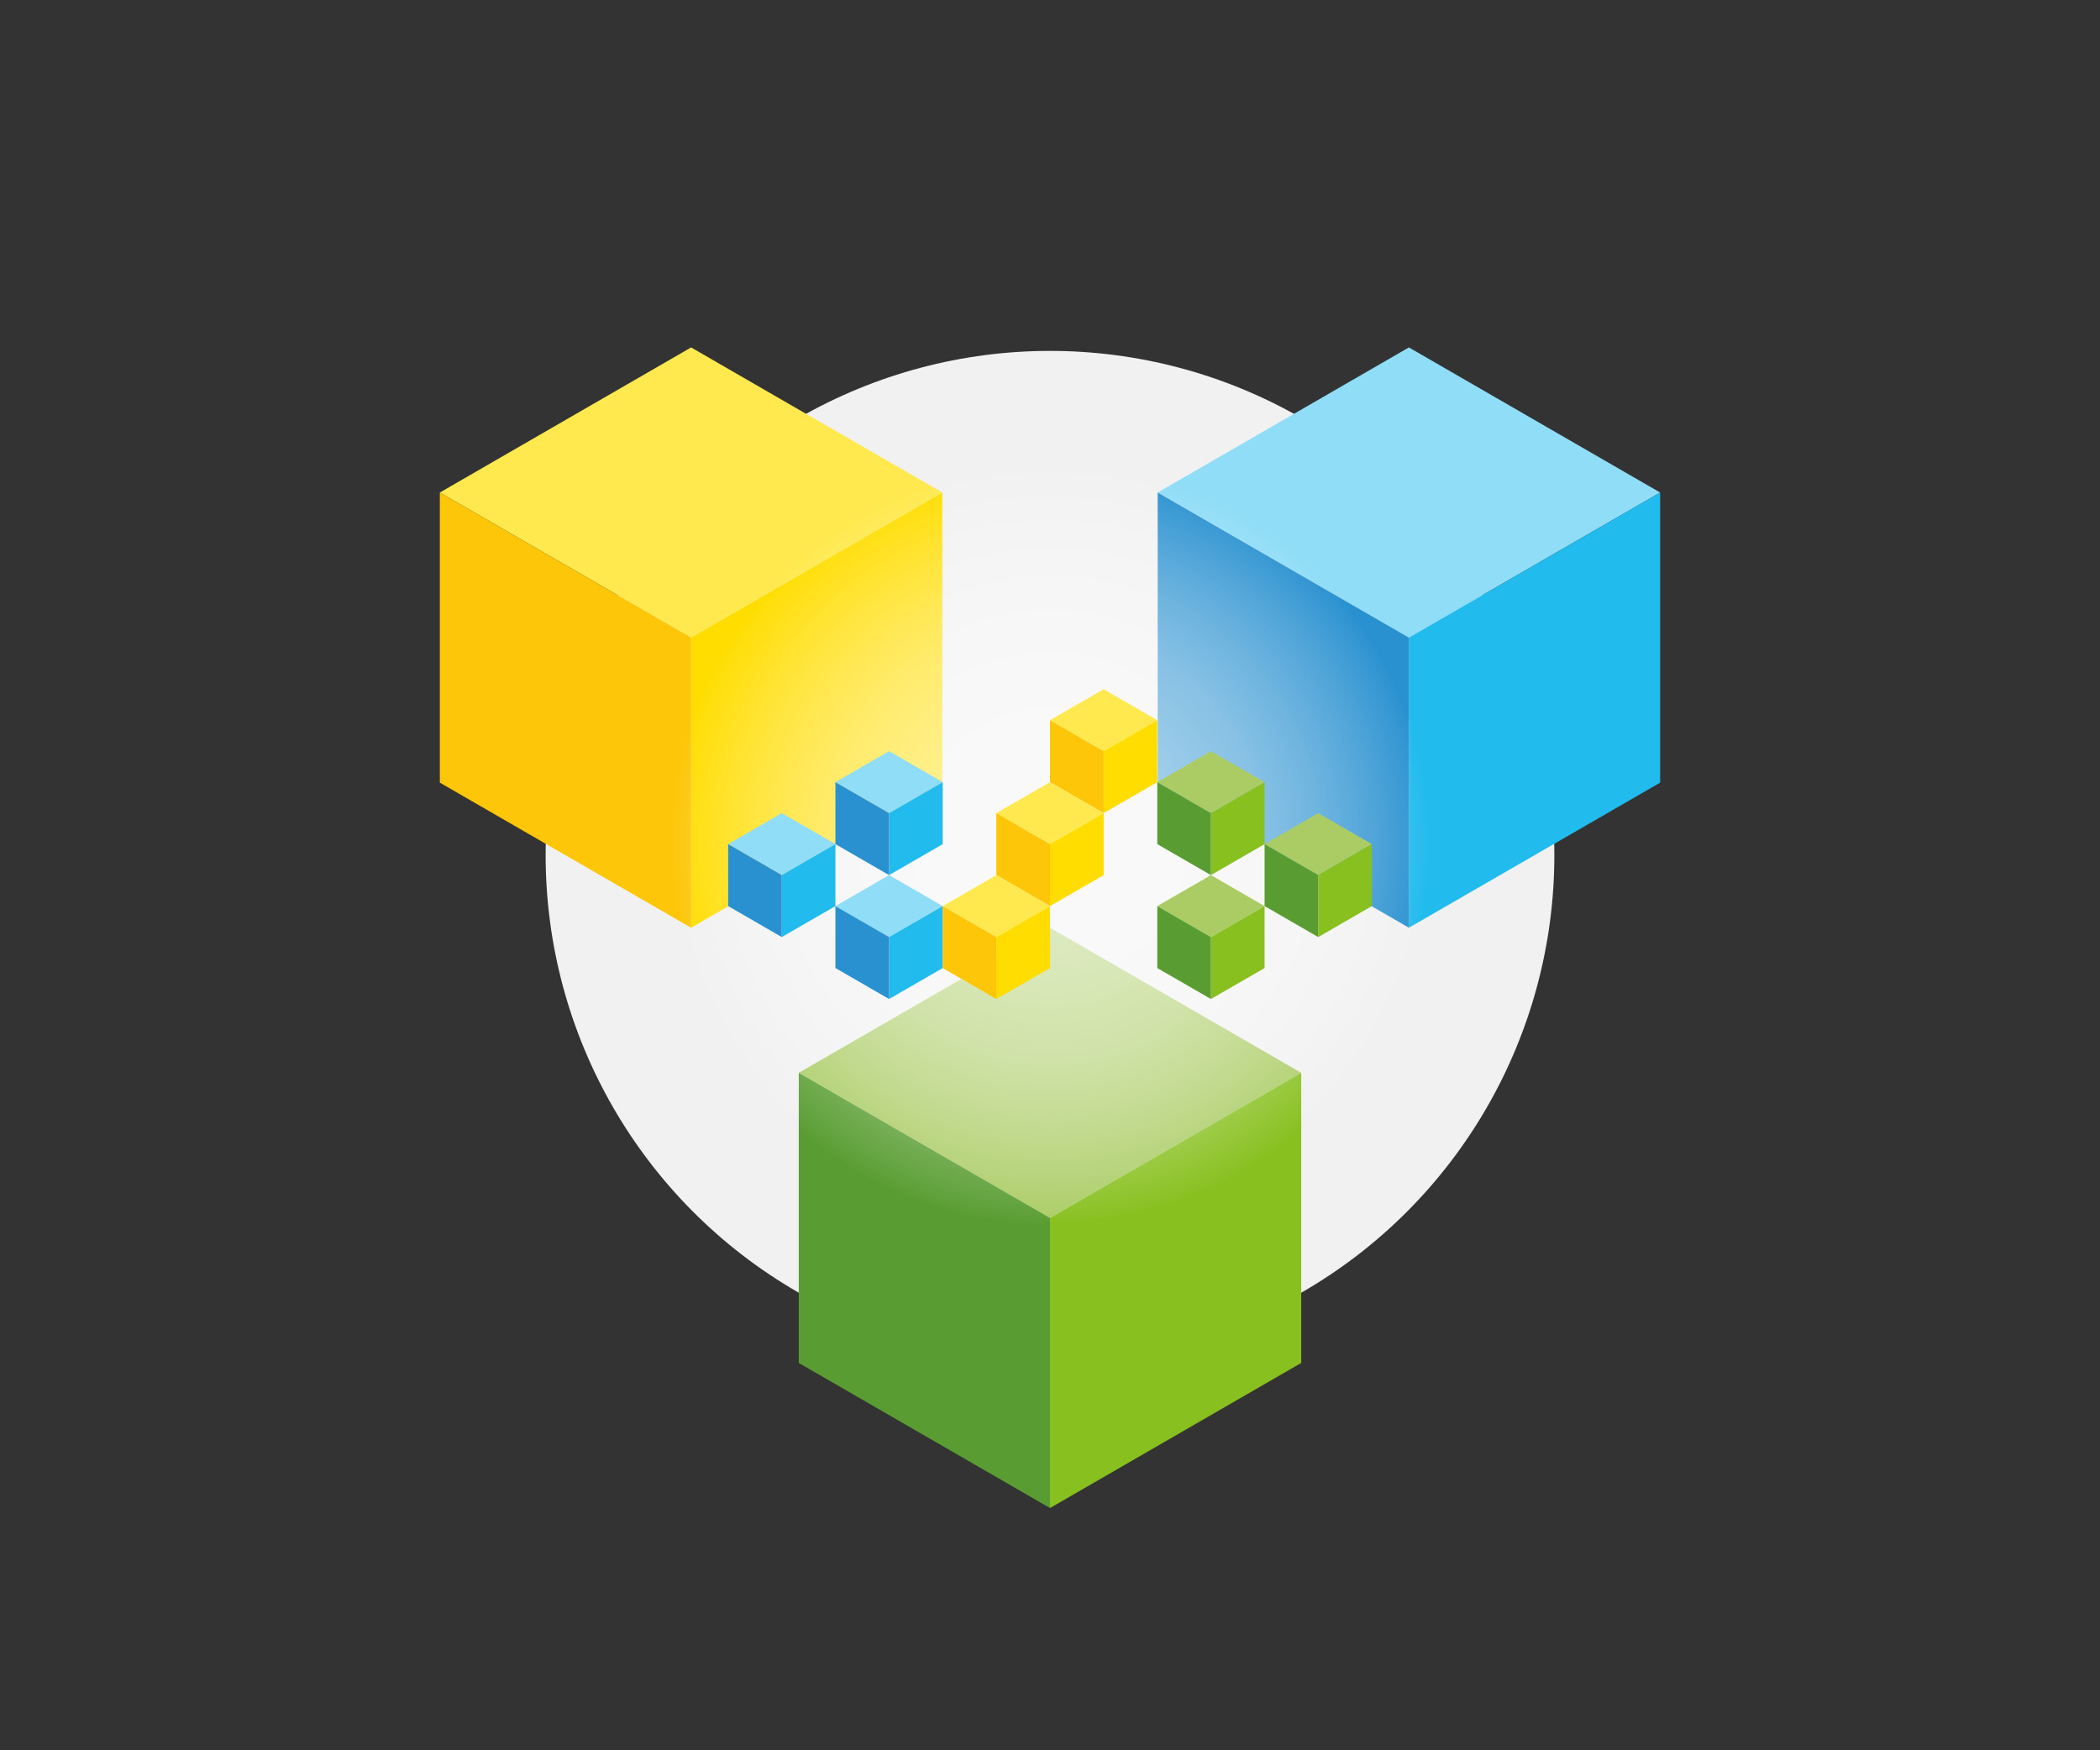 <?xml version="1.0" encoding="UTF-8"?>
<svg xmlns="http://www.w3.org/2000/svg" xmlns:xlink="http://www.w3.org/1999/xlink" id="Layer_1" data-name="Layer 1" viewBox="0 0 600 500">
  <rect x="0" y="0" width="600" height="500" fill="#333333" stroke="none"/>
  <defs>
    <style>
      .cls-1 {
        fill: url(#radial-gradient);
        opacity: .77;
      }

      .cls-1, .cls-2, .cls-3, .cls-4, .cls-5, .cls-6, .cls-7, .cls-8, .cls-9, .cls-10, .cls-11 {
        stroke-width: 0px;
      }

      .cls-2 {
        fill: #2a91d0;
      }

      .cls-3 {
        fill: #88c01f;
      }

      .cls-4 {
        fill: #599d32;
      }

      .cls-5 {
        fill: #21bbee;
      }

      .cls-6 {
        fill: #abcc65;
      }

      .cls-7 {
        fill: #90ddf7;
      }

      .cls-8 {
        fill: #f1f1f1;
      }

      .cls-9 {
        fill: #fd0;
      }

      .cls-10 {
        fill: #ffe94e;
      }

      .cls-11 {
        fill: #fdc608;
      }
    </style>
    <radialGradient id="radial-gradient" cx="300" cy="241.14" fx="300" fy="241.14" r="134.15" gradientUnits="userSpaceOnUse">
      <stop offset="0" stop-color="#fff" stop-opacity=".8"></stop>
      <stop offset=".12" stop-color="#fff" stop-opacity=".78"></stop>
      <stop offset=".23" stop-color="#fff" stop-opacity=".74"></stop>
      <stop offset=".34" stop-color="#fff" stop-opacity=".66"></stop>
      <stop offset=".46" stop-color="#fff" stop-opacity=".56"></stop>
      <stop offset=".57" stop-color="#fff" stop-opacity=".42"></stop>
      <stop offset=".68" stop-color="#fff" stop-opacity=".25"></stop>
      <stop offset=".79" stop-color="#fff" stop-opacity=".05"></stop>
      <stop offset=".81" stop-color="#fff" stop-opacity="0"></stop>
    </radialGradient>
  </defs>
  <circle class="cls-8" cx="300" cy="244.34" r="144.1"></circle>
  <g>
    <polygon class="cls-6" points="300 347.91 228.22 306.47 300 265.03 371.78 306.47 300 347.91"></polygon>
    <polygon class="cls-3" points="371.78 389.35 300 430.8 300 347.91 371.78 306.47 371.78 389.35"></polygon>
    <polygon class="cls-4" points="300 430.8 228.22 389.35 228.22 306.47 300 347.91 300 430.8"></polygon>
    <g>
      <polygon class="cls-10" points="197.46 182.14 125.67 140.7 197.46 99.25 269.24 140.7 197.46 182.14"></polygon>
      <polygon class="cls-9" points="269.24 223.58 197.46 265.02 197.46 182.14 269.24 140.7 269.24 223.58"></polygon>
      <polygon class="cls-11" points="197.46 265.03 125.67 223.58 125.67 140.7 197.46 182.14 197.46 265.03"></polygon>
    </g>
    <g>
      <polygon class="cls-7" points="402.54 182.14 330.76 140.7 402.54 99.25 474.33 140.7 402.54 182.14"></polygon>
      <polygon class="cls-5" points="474.33 223.58 402.54 265.02 402.54 182.14 474.33 140.7 474.33 223.58"></polygon>
      <polygon class="cls-2" points="402.54 265.02 330.76 223.58 330.76 140.7 402.54 182.14 402.54 265.02"></polygon>
    </g>
    <circle class="cls-1" cx="300" cy="241.14" r="134.15"></circle>
    <g>
      <g>
        <polygon class="cls-7" points="223.36 249.99 208.04 241.14 223.36 232.29 238.69 241.14 223.36 249.99"></polygon>
        <polygon class="cls-5" points="238.69 258.84 223.36 267.69 223.36 249.99 238.69 241.14 238.69 258.84"></polygon>
        <polygon class="cls-2" points="223.36 267.69 208.04 258.84 208.04 241.14 223.36 249.99 223.36 267.69"></polygon>
      </g>
      <g>
        <polygon class="cls-7" points="254.02 267.69 238.69 258.84 254.02 249.99 269.35 258.84 254.02 267.69"></polygon>
        <polygon class="cls-5" points="269.35 276.54 254.02 285.39 254.02 267.69 269.35 258.84 269.35 276.54"></polygon>
        <polygon class="cls-2" points="254.02 285.39 238.69 276.54 238.69 258.84 254.02 267.69 254.02 285.39"></polygon>
      </g>
      <g>
        <polygon class="cls-7" points="254.02 232.29 238.69 223.44 254.02 214.59 269.35 223.44 254.02 232.29"></polygon>
        <polygon class="cls-5" points="269.35 241.14 254.02 249.99 254.02 232.29 269.35 223.44 269.35 241.14"></polygon>
        <polygon class="cls-2" points="254.02 249.99 238.69 241.14 238.69 223.44 254.02 232.29 254.02 249.99"></polygon>
      </g>
      <g>
        <polygon class="cls-10" points="315.33 214.59 300 205.74 315.33 196.89 330.65 205.74 315.33 214.59"></polygon>
        <polygon class="cls-9" points="330.65 223.44 315.33 232.29 315.33 214.59 330.65 205.74 330.65 223.44"></polygon>
        <polygon class="cls-11" points="315.33 232.29 300 223.44 300 205.74 315.33 214.59 315.33 232.29"></polygon>
      </g>
      <g>
        <polygon class="cls-10" points="300 241.14 284.67 232.29 300 223.44 315.33 232.29 300 241.14"></polygon>
        <polygon class="cls-9" points="315.33 249.99 300 258.84 300 241.14 315.33 232.29 315.33 249.99"></polygon>
        <polygon class="cls-11" points="300 258.84 284.67 249.99 284.67 232.29 300 241.14 300 258.84"></polygon>
      </g>
      <g>
        <polygon class="cls-10" points="284.67 267.69 269.35 258.84 284.67 249.99 300 258.84 284.67 267.69"></polygon>
        <polygon class="cls-9" points="300 276.54 284.67 285.39 284.67 267.69 300 258.84 300 276.54"></polygon>
        <polygon class="cls-11" points="284.67 285.39 269.35 276.54 269.35 258.84 284.67 267.69 284.67 285.39"></polygon>
      </g>
      <g>
        <polygon class="cls-6" points="345.98 267.69 330.65 258.84 345.98 249.99 361.31 258.84 345.98 267.69"></polygon>
        <polygon class="cls-3" points="361.31 276.54 345.98 285.39 345.98 267.69 361.31 258.84 361.31 276.54"></polygon>
        <polygon class="cls-4" points="345.98 285.39 330.65 276.54 330.65 258.84 345.98 267.69 345.98 285.39"></polygon>
      </g>
      <g>
        <polygon class="cls-6" points="376.64 249.99 361.31 241.14 376.64 232.29 391.96 241.14 376.64 249.99"></polygon>
        <polygon class="cls-3" points="391.96 258.84 376.64 267.69 376.64 249.99 391.96 241.14 391.96 258.84"></polygon>
        <polygon class="cls-4" points="376.64 267.69 361.31 258.84 361.31 241.14 376.64 249.99 376.64 267.69"></polygon>
      </g>
      <g>
        <polygon class="cls-6" points="345.98 232.29 330.65 223.44 345.98 214.59 361.31 223.44 345.98 232.29"></polygon>
        <polygon class="cls-3" points="361.31 241.14 345.98 249.99 345.98 232.29 361.31 223.44 361.31 241.14"></polygon>
        <polygon class="cls-4" points="345.98 249.99 330.65 241.14 330.65 223.44 345.98 232.29 345.98 249.99"></polygon>
      </g>
    </g>
  </g>
</svg>
